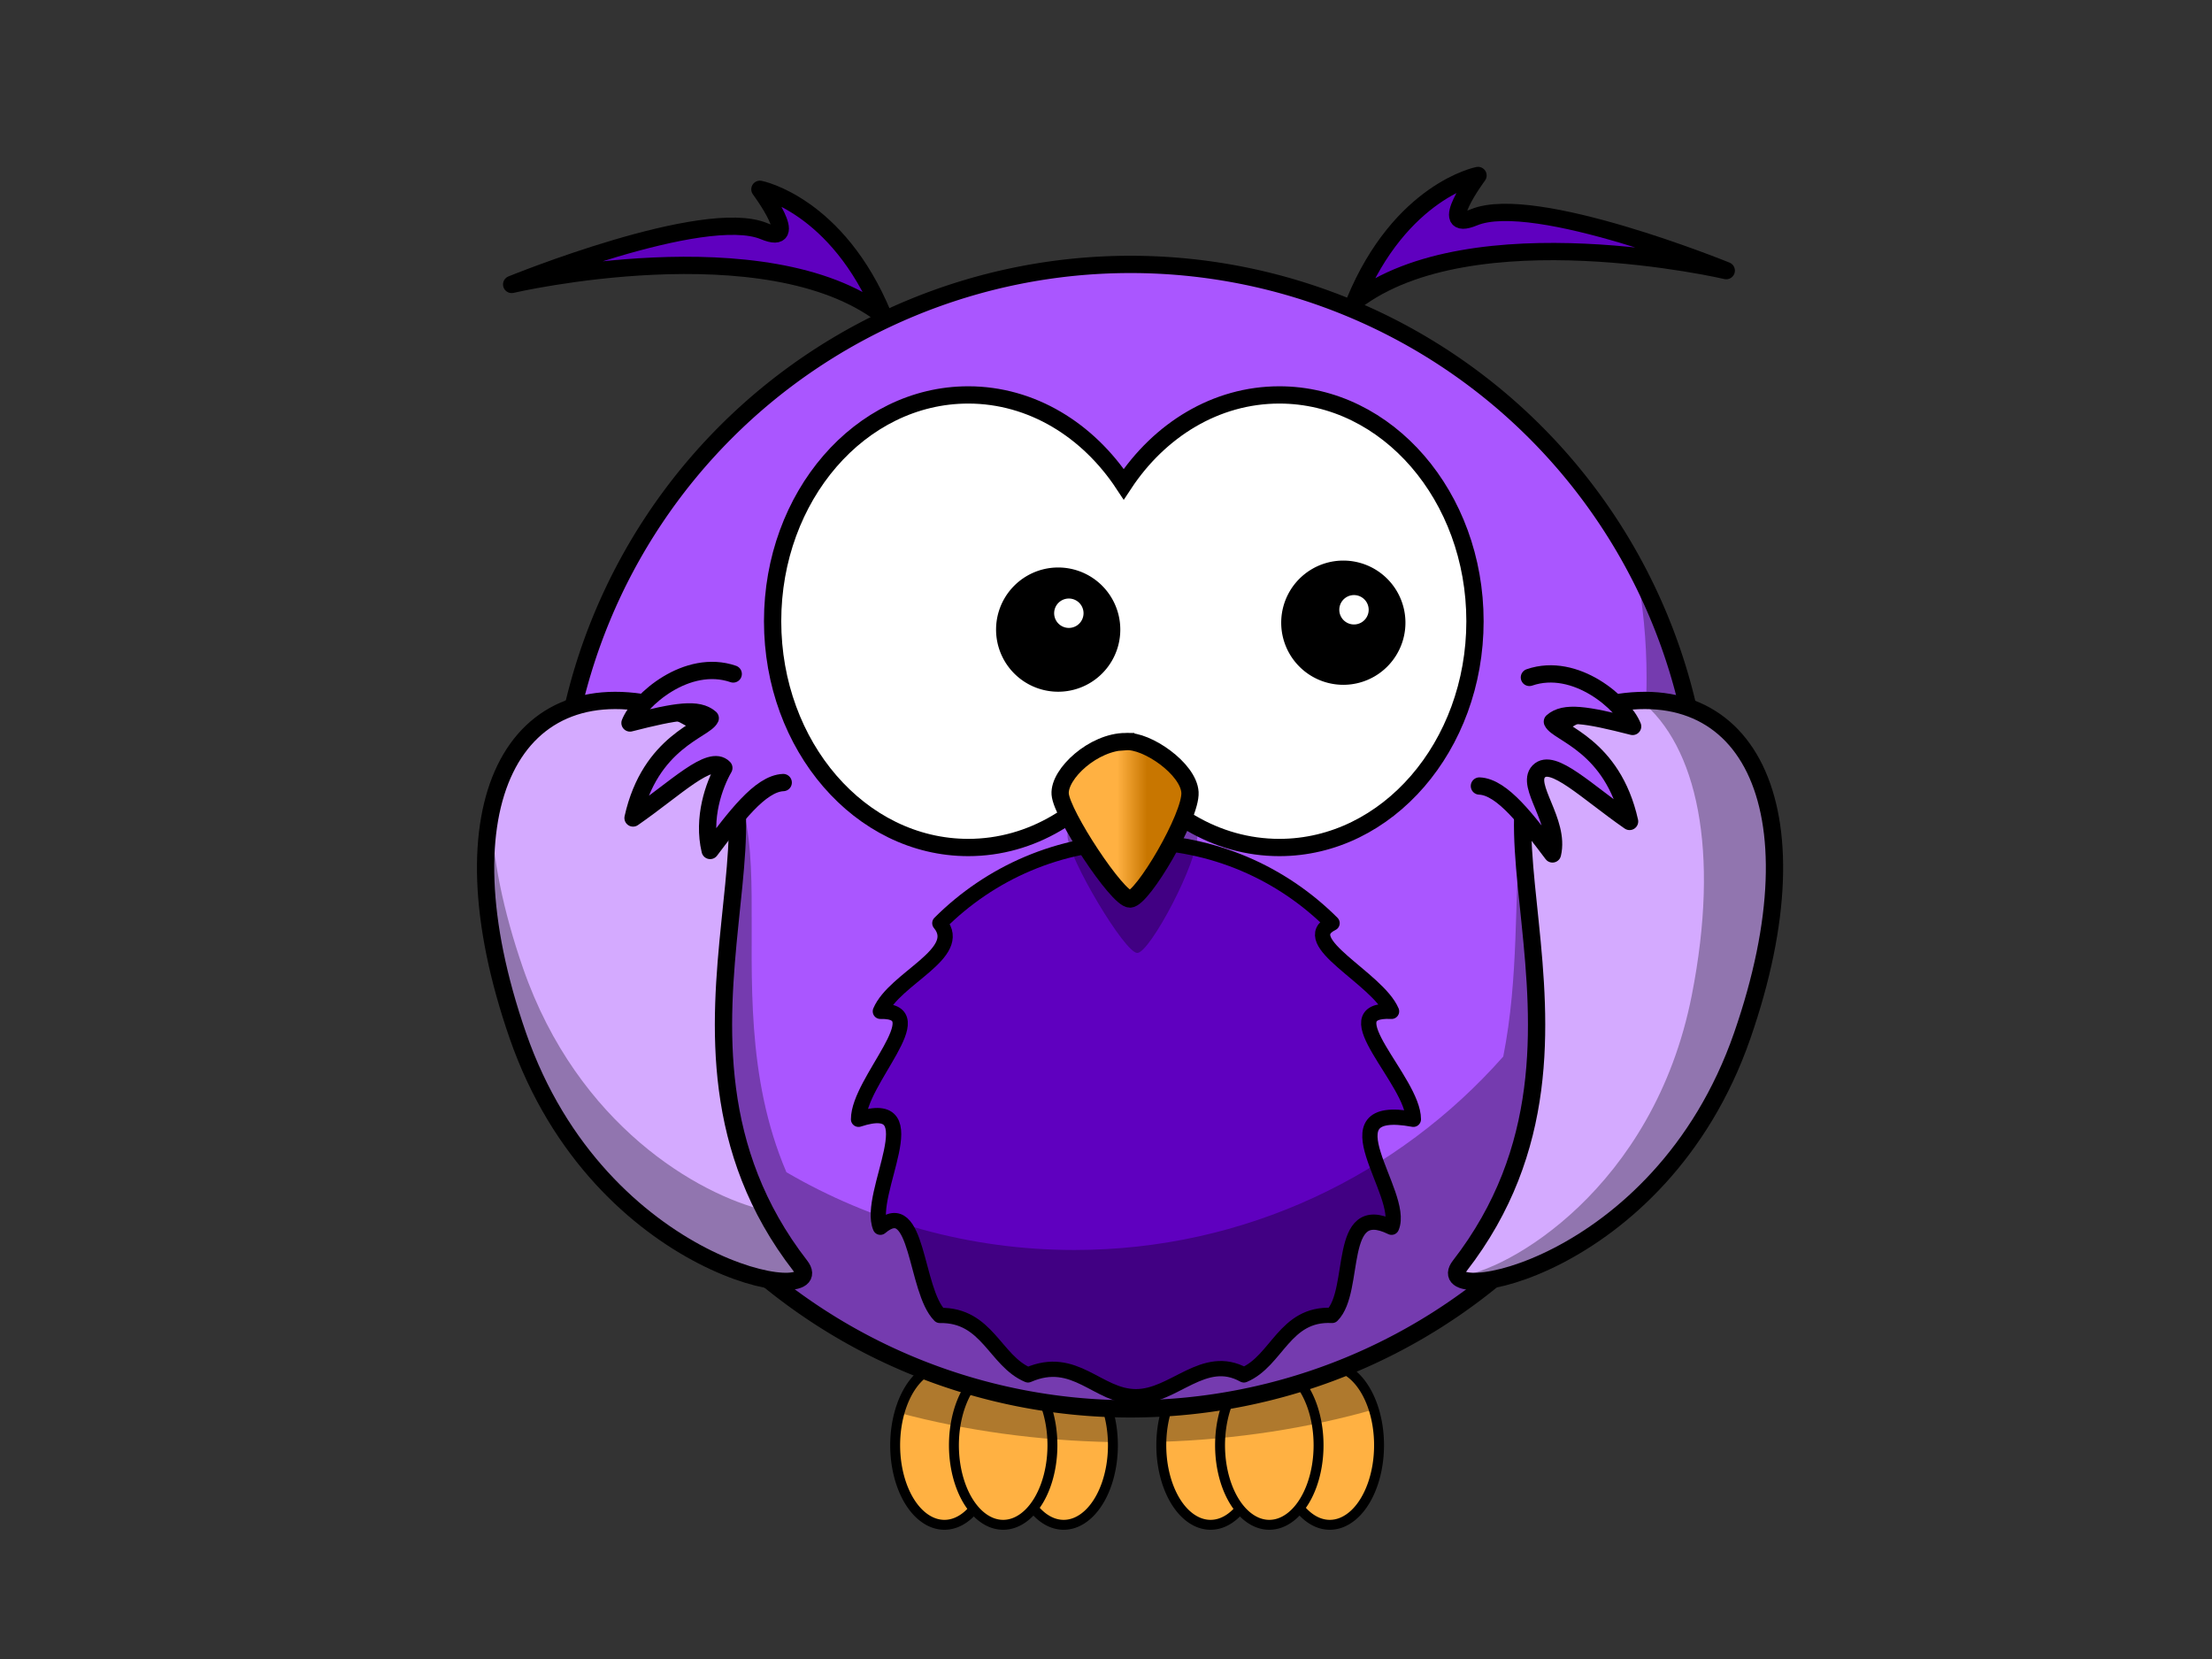 <?xml version="1.0"?><svg width="640" height="480" xmlns="http://www.w3.org/2000/svg" xmlns:xlink="http://www.w3.org/1999/xlink">
 <rect width="100%" height="100%" fill="#333333" stroke="none"/>
 <title>female owl</title>
 <defs>
  <linearGradient id="linearGradient4098">
   <stop id="stop4100" offset="0" stop-color="#ffb142"/>
   <stop id="stop4104" offset="1" stop-color="#c87600"/>
  </linearGradient>
  <linearGradient x1="0.441" y1="0.635" x2="0.667" y2="0.635" id="linearGradient3211" xlink:href="#linearGradient4098"/>
  <linearGradient x1="-0.737" y1="Infinity" x2="-0.737" y2="Infinity" id="linearGradient3327" xlink:href="#linearGradient4098"/>
  <linearGradient x1="-0.14" y1="Infinity" x2="-0.14" y2="Infinity" id="linearGradient3329" xlink:href="#linearGradient4098"/>
  <linearGradient x1="-1.351" y1="Infinity" x2="-1.351" y2="Infinity" id="linearGradient3331" xlink:href="#linearGradient4098"/>
  <linearGradient x1="1.965" y1="Infinity" x2="1.965" y2="Infinity" id="linearGradient3333" xlink:href="#linearGradient4098"/>
  <linearGradient x1="2.561" y1="Infinity" x2="2.561" y2="Infinity" id="linearGradient3335" xlink:href="#linearGradient4098"/>
  <linearGradient x1="1.351" y1="Infinity" x2="1.351" y2="Infinity" id="linearGradient3337" xlink:href="#linearGradient4098"/>
 </defs>
 <g>
  <path d="m322,418.152a14.25,23.024 0 1 1-28.5,0a14.25,23.024 0 1 128.5,0z" id="path3226" stroke-miterlimit="4" stroke-linejoin="round" stroke-linecap="round" stroke-width="2.869" stroke="#000000" fill-rule="nonzero" fill="url(#linearGradient3337)"/>
  <path d="m287.5,418.152a14.25,23.024 0 1 1-28.5,0a14.25,23.024 0 1 128.5,0z" id="path3228" stroke-miterlimit="4" stroke-linejoin="round" stroke-linecap="round" stroke-width="2.869" stroke="#000000" fill-rule="nonzero" fill="url(#linearGradient3335)"/>
  <path d="m304.5,418.152a14.25,23.024 0 1 1-28.5,0a14.25,23.024 0 1 128.5,0z" id="path3230" stroke-miterlimit="4" stroke-linejoin="round" stroke-linecap="round" stroke-width="2.869" stroke="#000000" fill-rule="nonzero" fill="url(#linearGradient3333)"/>
  <path d="m399,418.152a14.25,23.024 0 1 1-28.5,0a14.25,23.024 0 1 128.5,0z" id="path3224" stroke-miterlimit="4" stroke-linejoin="round" stroke-linecap="round" stroke-width="2.869" stroke="#000000" fill-rule="nonzero" fill="url(#linearGradient3331)"/>
  <path d="m364.5,418.152a14.25,23.024 0 1 1-28.5,0a14.25,23.024 0 1 128.5,0z" id="path3220" stroke-miterlimit="4" stroke-linejoin="round" stroke-linecap="round" stroke-width="2.869" stroke="#000000" fill-rule="nonzero" fill="url(#linearGradient3329)"/>
  <path d="m381.5,418.152a14.25,23.024 0 1 1-28.5,0a14.25,23.024 0 1 128.5,0z" id="path3222" stroke-miterlimit="4" stroke-linejoin="round" stroke-linecap="round" stroke-width="2.869" stroke="#000000" fill-rule="nonzero" fill="url(#linearGradient3327)"/>
  <path d="m273.25,395.125c-5.806,0 -10.78,5.63 -13,13.688c18.971,5.074 39.814,8.034 61.719,8.438c-0.298,-12.285 -6.543,-22.125 -14.219,-22.125c-3.301,0 -6.333,1.827 -8.75,4.875c-2.417,-3.048 -5.449,-4.875 -8.75,-4.875c-3.186,0 -6.126,1.705 -8.5,4.562c-2.374,-2.858 -5.314,-4.562 -8.5,-4.562zm77,0c-7.656,0 -13.891,9.79 -14.219,22.031c21.881,-0.704 42.616,-3.984 61.438,-9.344c-2.347,-7.516 -7.157,-12.688 -12.719,-12.688c-3.301,0 -6.333,1.827 -8.75,4.875c-2.417,-3.048 -5.449,-4.875 -8.75,-4.875c-3.186,0 -6.126,1.705 -8.5,4.562c-2.374,-2.858 -5.314,-4.562 -8.5,-4.562z" id="path3250" stroke-miterlimit="4" stroke-linecap="round" stroke-width="6.429" fill-rule="nonzero" fill-opacity="0.314" fill="#000000"/>
  <path d="m492.658,242.064a165.564,165.564 0 1 1-331.128,0a165.564,165.564 0 1 1331.128,0z" id="path2385" stroke-miterlimit="4" stroke-linecap="round" stroke-width="5" stroke="#000000" fill-rule="nonzero" fill="#aa56ff"/>
  <path d="m408.932,323.846c-26.5,-4.924 -2.247,21.631 -6.311,31.233c-16.063,-7.898 -9.943,18.25 -17.207,25.514c-13.764,-0.736 -15.912,13.143 -25.514,17.207c-11.602,-6.437 -20.156,6.311 -31.233,6.311c-11.076,0 -17.631,-12.247 -31.233,-6.311c-9.602,-4.063 -11.75,-17.443 -25.514,-17.207c-7.264,-7.264 -6.143,-34.912 -17.207,-25.514c-4.063,-9.602 14.689,-38.156 -6.311,-31.233c0,-11.076 22.247,-31.631 6.311,-31.233c4.063,-9.602 24.443,-16.75 17.207,-25.514c14.528,-14.528 34.594,-23.517 56.747,-23.517c22.153,0 42.219,8.99 56.747,23.517c-10.736,5.264 13.143,15.912 17.207,25.514c-17.937,-0.898 6.311,20.156 6.311,31.233z" id="path3167" stroke-miterlimit="4" stroke-linejoin="round" stroke-linecap="round" stroke-width="4.412" stroke="#000000" fill-rule="nonzero" fill="#5f00bf"/>
  <path d="m473.375,164.5c1.981,10.232 3.031,20.785 3.031,31.594c0,3.73 -0.132,7.425 -0.375,11.094c-3.673,-0.183 -7.578,0.019 -11.75,0.625c-35.215,7.499 -20.173,51.664 -29.344,97.875c-30.342,34.329 -74.709,55.969 -124.094,55.969c-30.373,0 -58.832,-8.207 -83.312,-22.5c-23.679,-55.443 8.076,-115.665 -33.656,-126.062c-46.11,-8.325 -63.97,34.456 -34.156,98.562c16.461,35.394 43.723,52.78 63.781,59.531c28.363,22.8 64.392,36.438 103.594,36.438c45.95,0 87.557,-18.739 117.562,-49c17.454,-8.717 36.862,-24.595 50.344,-51.156c25.212,-49.671 20.385,-87.078 -5.469,-97.438c-3.17,-16.136 -8.666,-31.442 -16.156,-45.531z" id="path3211" stroke-miterlimit="4" stroke-width="5" fill-rule="evenodd" fill-opacity="0.314" fill="#000000"/>
  <path d="m193.737,205.045c48.111,17.3 -14.163,94.143 37.819,161.192c9.608,12.393 -57.868,2.091 -81.723,-66.585c-23.198,-66.786 -1.132,-107.539 43.904,-94.607z" id="path3169" stroke-miterlimit="4" stroke-width="5" stroke="#000000" fill-rule="evenodd" fill="#d4aaff"/>
  <path d="m460.179,205.045c-48.111,17.3 14.163,94.143 -37.819,161.192c-9.608,12.393 57.868,2.091 81.723,-66.585c23.198,-66.786 1.132,-107.539 -43.904,-94.607z" id="path3800" stroke-miterlimit="4" stroke-width="5" stroke="#000000" fill-rule="evenodd" fill="#d4aaff"/>
  <path d="m442.504,195.998c13.389,-4.609 27.221,7.584 29.865,14.18c-13.512,-3.452 -19.72,-4.426 -23.218,-1.381c1.507,3.371 17.408,6.742 22.337,28.871c-12.429,-8.617 -22.304,-18.576 -26.272,-14.483c-3.969,4.092 6.2,14.497 3.964,23.881c-7.142,-9.424 -14.439,-19.378 -21.142,-19.648" id="path2413" stroke-miterlimit="4" stroke-linejoin="round" stroke-linecap="round" stroke-width="5" stroke="#000000" fill-rule="evenodd" fill="#aa56ff"/>
  <path d="m280.143,114.264c-31.234,0 -56.603,29.331 -56.603,65.472c0,36.14 25.369,65.472 56.603,65.472c18.356,0 34.644,-10.141 44.985,-25.829c10.34,15.7 26.664,25.829 45.027,25.829c31.234,0 56.603,-29.331 56.603,-65.472c0,-36.14 -25.369,-65.472 -56.603,-65.472c-18.361,0 -34.687,10.133 -45.027,25.829c-10.341,-15.685 -26.631,-25.829 -44.985,-25.829z" id="path2387" stroke-miterlimit="4" stroke-linecap="round" stroke-width="5" stroke="#000000" fill-rule="nonzero" fill="#ffffff"/>
  <path d="m327.843,225.173c-9.288,0 -19.384,10.327 -18.98,16.85c0.404,6.522 16.557,33.699 20.191,33.699c3.634,0 17.768,-26.633 17.365,-34.243c-0.404,-7.61 -12.519,-16.85 -18.576,-16.306z" id="path3407" stroke-miterlimit="4" stroke-width="5" fill-rule="evenodd" fill-opacity="0.314" fill="#000000"/>
  <path d="m325.721,214.564c-9.288,0 -19.384,9.306 -18.98,15.184c0.404,5.878 16.557,30.368 20.191,30.368c3.634,0 17.768,-24 17.365,-30.857c-0.404,-6.857 -12.519,-15.184 -18.576,-14.694z" id="path2391" stroke-miterlimit="4" stroke-width="5" stroke="#000000" fill-rule="evenodd" fill="url(#linearGradient3211)"/>
  <path d="m322.552,182.165a16.387,16.387 0 1 1-32.774,0a16.387,16.387 0 1 132.774,0z" id="path2411" stroke-miterlimit="4" stroke-linecap="round" stroke-width="3.169" stroke="#000000" fill-rule="nonzero" fill="#000000"/>
  <path d="m212.143,194.998c-13.389,-4.609 -27.221,7.584 -29.865,14.18c13.512,-3.452 19.72,-4.426 23.218,-1.381c-1.507,3.371 -17.408,6.742 -22.337,28.871c12.429,-8.617 22.304,-18.576 26.272,-14.483c-2.882,5.034 -6.2,14.497 -3.964,23.881c7.141,-9.424 14.439,-19.378 21.142,-19.648" id="path3193" stroke-miterlimit="4" stroke-linejoin="round" stroke-linecap="round" stroke-width="5" stroke="#000000" fill-rule="evenodd" fill="#aa56ff"/>
  <path d="m391.971,87.283c13.276,-32.16 35.666,-36.513 35.666,-36.513c0,0 -12.453,16.775 -1.174,12.109c17.465,-7.226 72.997,15.418 72.997,15.418c0,0 -73.574,-17.126 -107.488,8.986z" id="path3283" stroke-miterlimit="4" stroke-linejoin="round" stroke-width="5" stroke="#000000" fill-rule="evenodd" fill="#5f00bf"/>
  <path d="m255.529,91.283c-13.276,-32.16 -35.666,-36.513 -35.666,-36.513c0,0 12.453,16.775 1.174,12.109c-17.465,-7.226 -72.997,15.418 -72.997,15.418c0,0 73.574,-17.126 107.488,8.986z" id="path3285" stroke-miterlimit="4" stroke-linejoin="round" stroke-width="5" stroke="#000000" fill-rule="evenodd" fill="#5f00bf"/>
  <path d="m405.052,180.165a16.387,16.387 0 1 1-32.774,0a16.387,16.387 0 1 132.774,0z" id="path3301" stroke-miterlimit="4" stroke-linecap="round" stroke-width="3.169" stroke="#000000" fill-rule="nonzero" fill="#000000"/>
  <path d="m313.5,177.426a4.25,4.25 0 1 1-8.5,0a4.25,4.25 0 1 18.5,0z" id="path3341" stroke-miterlimit="4" stroke-linejoin="round" stroke-width="5" fill-rule="nonzero" fill="#ffffff"/>
  <path d="m396,176.426a4.25,4.25 0 1 1-8.5,0a4.25,4.25 0 1 18.5,0z" id="path3343" stroke-miterlimit="4" stroke-linejoin="round" stroke-width="5" fill-rule="nonzero" fill="#ffffff"/>
  <path d="m475.938,202.656c-0.413,-0.001 -0.832,0.021 -1.25,0.031c16.212,13.065 23.073,43.297 14.781,85.344c-11.023,55.895 -53.577,80.008 -67.719,81.281c4.592,6.526 60.971,-8.126 82.344,-69.656c20.299,-58.438 5.921,-96.95 -28.156,-97z" id="path3200" stroke-miterlimit="4" stroke-width="5" fill-rule="evenodd" fill-opacity="0.314" fill="#000000"/>
  <path d="m142.062,234.844c-3.452,16.506 -1.299,38.673 7.781,64.812c23.855,68.676 91.327,78.987 81.719,66.594c-4.109,-5.3 -7.52,-10.675 -10.312,-16.062c-18.952,-4.541 -54.048,-24.376 -69.906,-70.031c-5.88,-16.927 -8.854,-32.18 -9.281,-45.312zm71.281,6.344c-0.883,8.536 -1.856,17.612 -2.281,27.125c0.993,-9.791 2.079,-18.941 2.281,-27.125z" id="path3205" stroke-miterlimit="4" stroke-width="5" fill-rule="evenodd" fill-opacity="0.314" fill="#000000"/>
  <title>Layer 1</title>
 </g>
</svg>